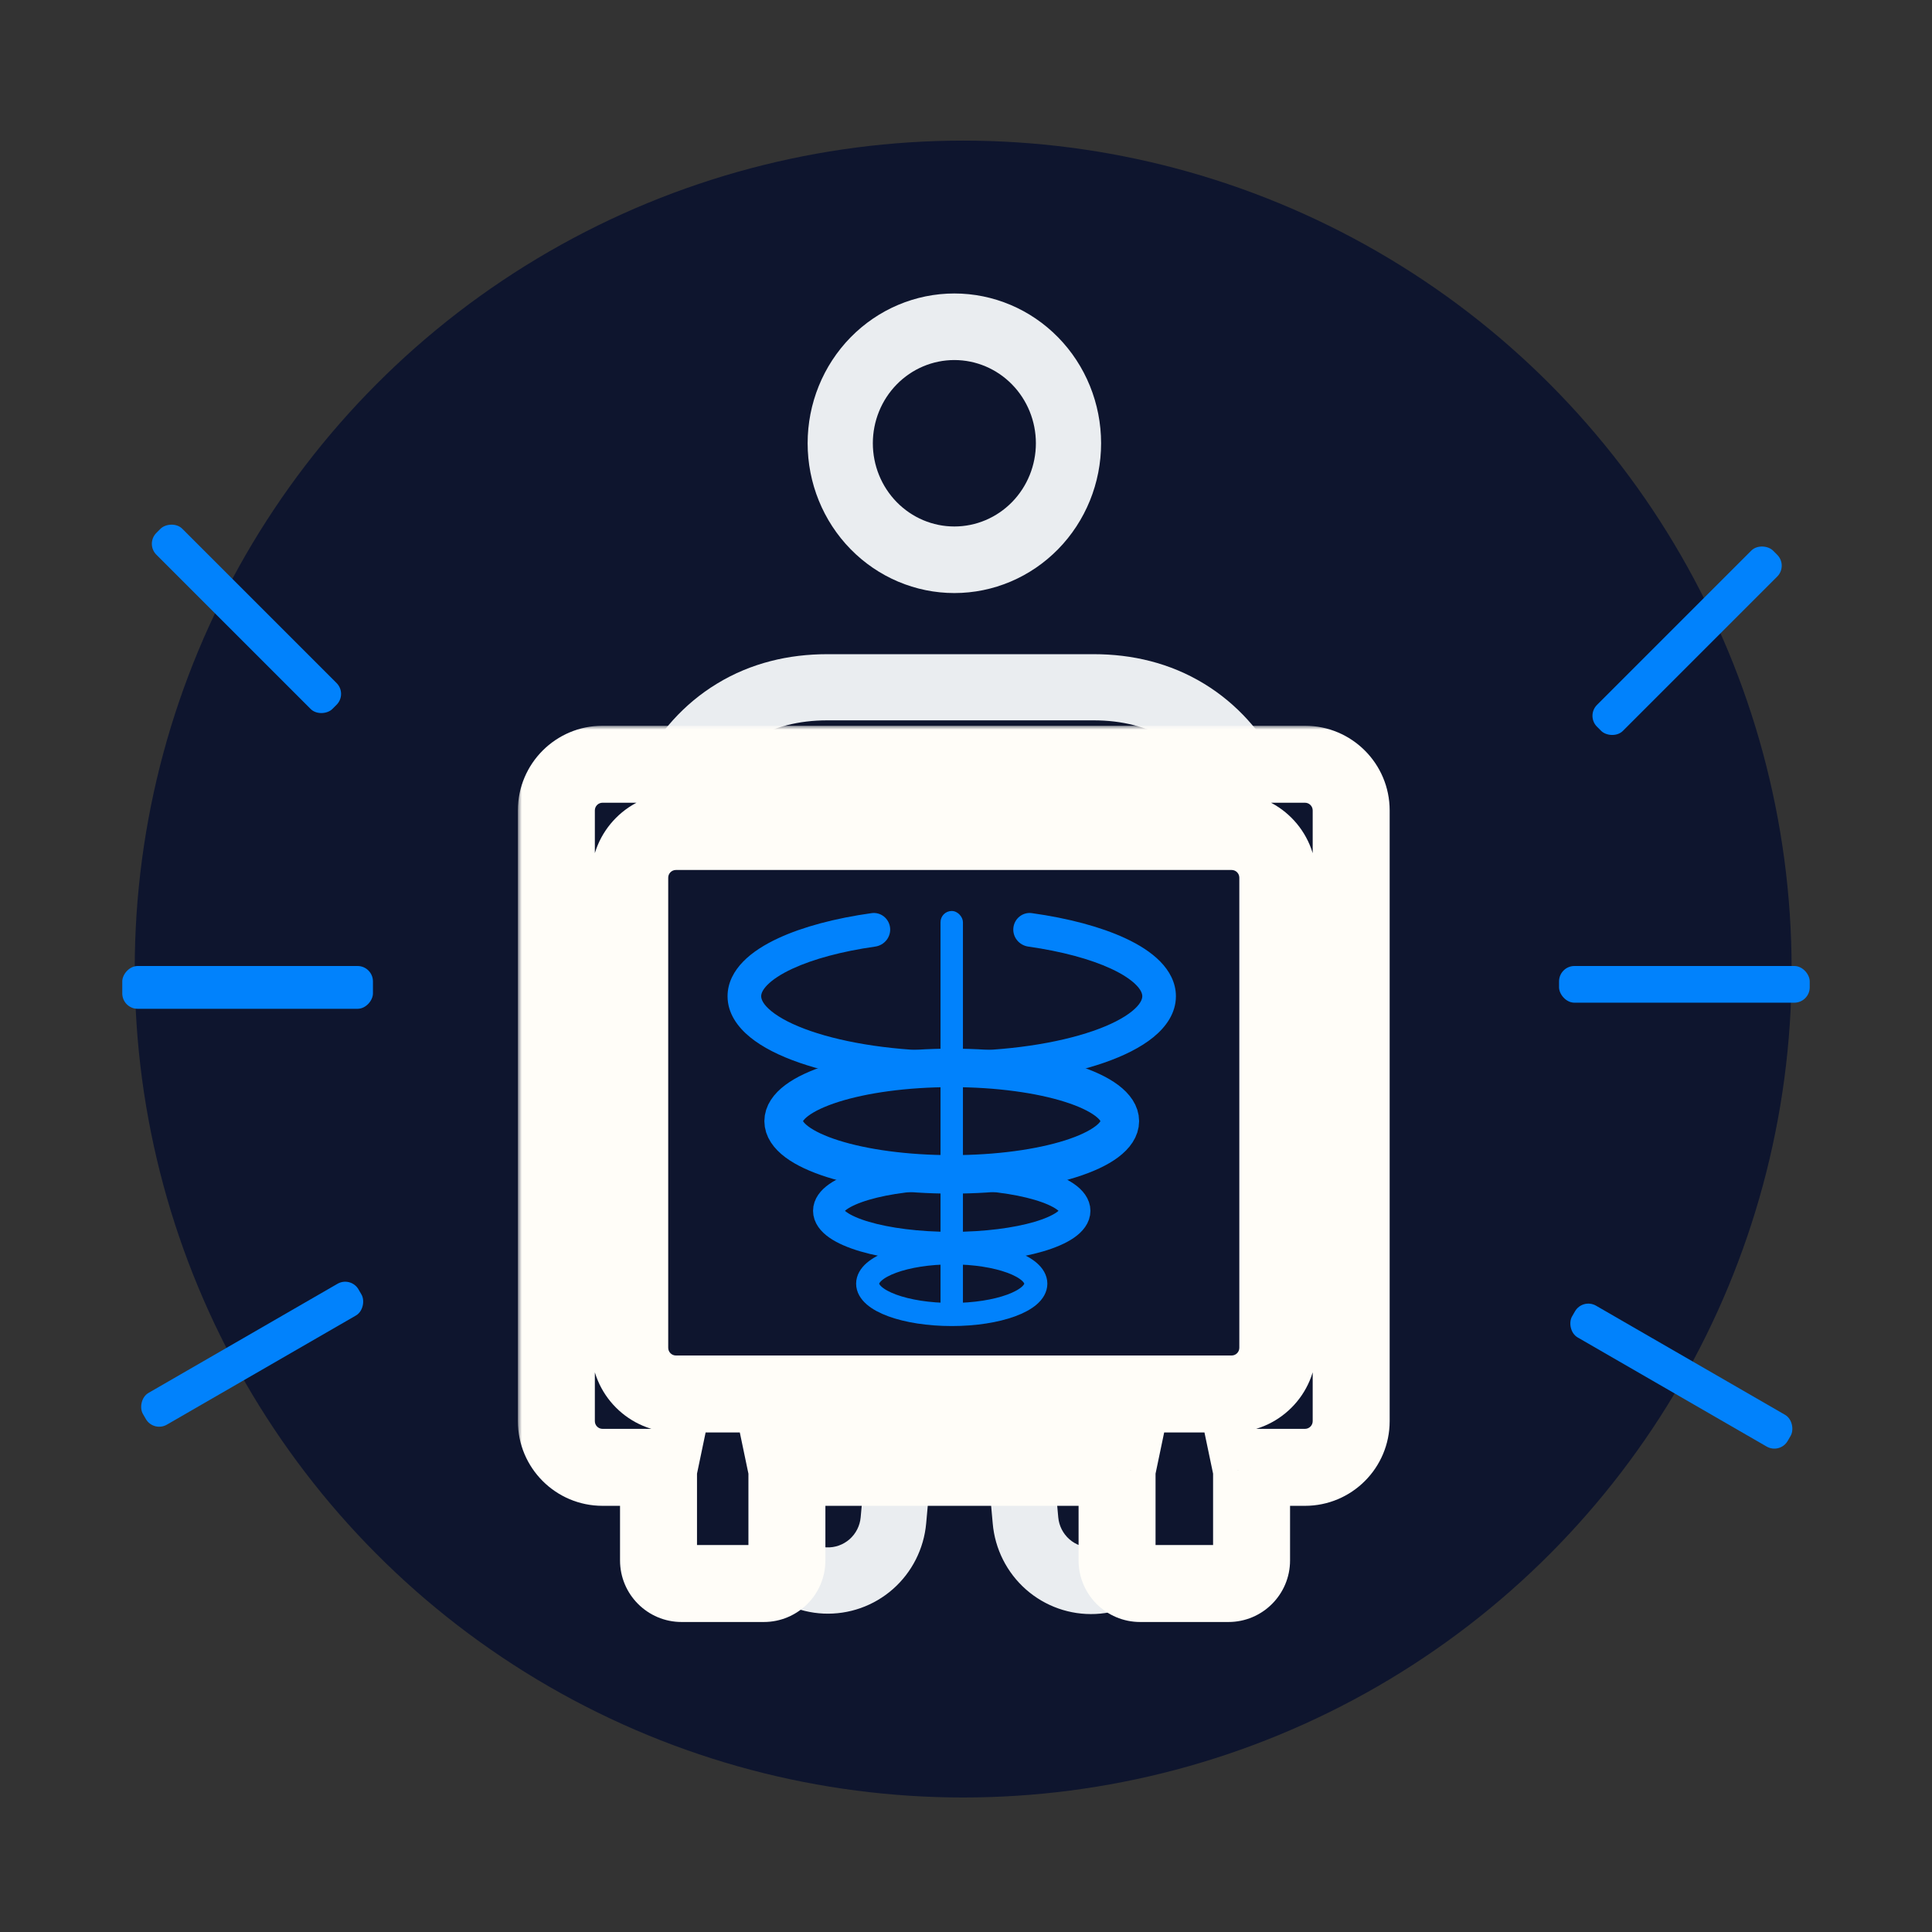 <svg width="251" height="251" viewBox="0 0 251 251" fill="none" xmlns="http://www.w3.org/2000/svg">
<rect x="0" y="0" width="251" height="251" fill="#333333" stroke="none"/>
<circle r="107.628" transform="matrix(1 0 -0 1 125.132 125.897)" fill="#0E152E"/>
<rect x="202.548" y="125.5" width="32.566" height="4.766" rx="2" fill="#0182FC"/>
<rect width="32.566" height="5.56" rx="2" transform="matrix(-1 0 0 1 48.452 125.5)" fill="#0182FC"/>
<rect x="206.061" y="92.996" width="32.349" height="4.766" rx="2" transform="rotate(-45 206.061 92.996)" fill="#0182FC"/>
<rect width="32.349" height="4.766" rx="2" transform="matrix(-0.707 -0.707 -0.707 0.707 45.14 90.151)" fill="#0182FC"/>
<rect x="205.62" y="168.631" width="32.349" height="4.766" rx="2" transform="rotate(30 205.62 168.631)" fill="#0182FC"/>
<rect width="32.349" height="4.766" rx="2" transform="matrix(-0.866 0.5 0.5 0.866 45.579 165.786)" fill="#0182FC"/>
<path fill-rule="evenodd" clip-rule="evenodd" d="M143.051 57.587C143.051 62.749 141.043 67.698 137.468 71.348C133.893 74.998 129.044 77.048 123.988 77.048C118.932 77.048 114.083 74.998 110.508 71.348C106.933 67.698 104.925 62.749 104.925 57.587C104.925 52.426 106.933 47.476 110.508 43.827C114.083 40.177 118.932 38.127 123.988 38.127C129.044 38.127 133.893 40.177 137.468 43.827C141.043 47.476 143.051 52.426 143.051 57.587ZM134.579 57.587C134.579 60.455 133.463 63.205 131.477 65.232C129.491 67.26 126.797 68.399 123.988 68.399C121.179 68.399 118.485 67.26 116.499 65.232C114.513 63.205 113.397 60.455 113.397 57.587C113.397 54.72 114.513 51.97 116.499 49.943C118.485 47.915 121.179 46.776 123.988 46.776C126.797 46.776 129.491 47.915 131.477 49.943C133.463 51.97 134.579 54.72 134.579 57.587Z" fill="#EAEDF0"/>
<path fill-rule="evenodd" clip-rule="evenodd" d="M93.141 88.824C97.58 86.116 102.507 84.99 107.462 84.99H142.099C147.059 84.99 151.981 86.116 156.424 88.824C160.788 91.478 163.946 95.204 166.163 99.288H155.761C154.662 98.085 153.412 97.038 151.998 96.177C149.101 94.411 145.76 93.586 142.099 93.586H107.462C103.805 93.586 100.464 94.411 97.563 96.177C96.149 97.038 94.9 98.085 93.802 99.288H83.402C85.619 95.201 88.777 91.478 93.141 88.824ZM94.744 190.633V196.734C94.739 200.056 96.009 203.25 98.288 205.653C100.568 208.056 103.681 209.481 106.979 209.632C110.277 209.782 113.506 208.647 115.993 206.462C118.479 204.277 120.032 201.211 120.327 197.903L120.983 190.633H112.403L111.816 197.121C111.718 198.224 111.2 199.245 110.372 199.974C109.543 200.702 108.467 201.081 107.368 201.031C106.269 200.981 105.231 200.506 104.471 199.706C103.711 198.906 103.288 197.841 103.288 196.734V190.633H94.744ZM136.899 190.633H128.313L128.97 197.903C129.252 201.221 130.8 204.3 133.289 206.496C135.778 208.692 139.015 209.834 142.322 209.683C145.629 209.532 148.749 208.099 151.03 205.686C153.311 203.272 154.575 200.064 154.557 196.734V190.633H146.012V196.734C146.013 197.841 145.589 198.906 144.829 199.706C144.069 200.506 143.032 200.981 141.932 201.031C140.833 201.081 139.757 200.702 138.929 199.974C138.1 199.245 137.583 198.224 137.485 197.121L136.899 190.633Z" fill="#EAEDF0"/>
<mask id="path-10-outside-1_4807_11745" maskUnits="userSpaceOnUse" x="67.281" y="94.288" width="114" height="117" fill="black">
<rect fill="white" x="67.281" y="94.288" width="114" height="117"/>
<path fill-rule="evenodd" clip-rule="evenodd" d="M78.281 99.288C74.968 99.288 72.281 101.974 72.281 105.288V184.633C72.281 187.947 74.968 190.633 78.281 190.633H85.616C85.575 190.832 85.553 191.039 85.553 191.25V202.725C85.553 204.382 86.896 205.725 88.553 205.725H99.233C100.89 205.725 102.233 204.382 102.233 202.725V191.25C102.233 191.039 102.211 190.832 102.17 190.633H145.189C145.148 190.832 145.126 191.039 145.126 191.25V202.725C145.126 204.382 146.469 205.725 148.126 205.725H159.6C161.257 205.725 162.6 204.382 162.6 202.725V191.25C162.6 191.039 162.578 190.832 162.537 190.633H169.541C172.854 190.633 175.541 187.947 175.541 184.633V105.288C175.541 101.974 172.854 99.288 169.541 99.288H78.281ZM87.813 108.026C84.499 108.026 81.813 110.712 81.813 114.026V175.102C81.813 178.415 84.499 181.102 87.813 181.102H160.009C163.323 181.102 166.009 178.415 166.009 175.102V114.026C166.009 110.712 163.323 108.026 160.009 108.026H87.813Z"/>
</mask>
<path fill-rule="evenodd" clip-rule="evenodd" d="M78.281 99.288C74.968 99.288 72.281 101.974 72.281 105.288V184.633C72.281 187.947 74.968 190.633 78.281 190.633H85.616C85.575 190.832 85.553 191.039 85.553 191.25V202.725C85.553 204.382 86.896 205.725 88.553 205.725H99.233C100.89 205.725 102.233 204.382 102.233 202.725V191.25C102.233 191.039 102.211 190.832 102.17 190.633H145.189C145.148 190.832 145.126 191.039 145.126 191.25V202.725C145.126 204.382 146.469 205.725 148.126 205.725H159.6C161.257 205.725 162.6 204.382 162.6 202.725V191.25C162.6 191.039 162.578 190.832 162.537 190.633H169.541C172.854 190.633 175.541 187.947 175.541 184.633V105.288C175.541 101.974 172.854 99.288 169.541 99.288H78.281ZM87.813 108.026C84.499 108.026 81.813 110.712 81.813 114.026V175.102C81.813 178.415 84.499 181.102 87.813 181.102H160.009C163.323 181.102 166.009 178.415 166.009 175.102V114.026C166.009 110.712 163.323 108.026 160.009 108.026H87.813Z" fill="#0E152E"/>
<path d="M85.616 190.633L90.511 191.656L91.77 185.633H85.616V190.633ZM102.17 190.633V185.633H96.016L97.275 191.656L102.17 190.633ZM145.189 190.633L150.083 191.656L151.343 185.633H145.189V190.633ZM162.537 190.633V185.633H156.383L157.643 191.656L162.537 190.633ZM77.281 105.288C77.281 104.736 77.729 104.288 78.281 104.288V94.288C72.206 94.288 67.281 99.213 67.281 105.288H77.281ZM77.281 184.633V105.288H67.281V184.633H77.281ZM78.281 185.633C77.729 185.633 77.281 185.185 77.281 184.633H67.281C67.281 190.708 72.206 195.633 78.281 195.633V185.633ZM85.616 185.633H78.281V195.633H85.616V185.633ZM90.553 191.25C90.553 191.384 90.539 191.521 90.511 191.656L80.722 189.61C80.611 190.143 80.553 190.693 80.553 191.25H90.553ZM90.553 202.725V191.25H80.553V202.725H90.553ZM88.553 200.725C89.657 200.725 90.553 201.62 90.553 202.725H80.553C80.553 207.143 84.135 210.725 88.553 210.725V200.725ZM99.233 200.725H88.553V210.725H99.233V200.725ZM97.233 202.725C97.233 201.62 98.129 200.725 99.233 200.725V210.725C103.652 210.725 107.233 207.143 107.233 202.725H97.233ZM97.233 191.25V202.725H107.233V191.25H97.233ZM97.275 191.656C97.247 191.521 97.233 191.384 97.233 191.25H107.233C107.233 190.693 107.175 190.143 107.064 189.61L97.275 191.656ZM145.189 185.633H102.17V195.633H145.189V185.633ZM150.126 191.25C150.126 191.384 150.112 191.521 150.083 191.656L140.295 189.61C140.183 190.143 140.126 190.693 140.126 191.25H150.126ZM150.126 202.725V191.25H140.126V202.725H150.126ZM148.126 200.725C149.23 200.725 150.126 201.62 150.126 202.725H140.126C140.126 207.143 143.707 210.725 148.126 210.725V200.725ZM159.6 200.725H148.126V210.725H159.6V200.725ZM157.6 202.725C157.6 201.62 158.496 200.725 159.6 200.725V210.725C164.019 210.725 167.6 207.143 167.6 202.725H157.6ZM157.6 191.25V202.725H167.6V191.25H157.6ZM157.643 191.656C157.614 191.521 157.6 191.384 157.6 191.25H167.6C167.6 190.693 167.543 190.143 167.431 189.61L157.643 191.656ZM169.541 185.633H162.537V195.633H169.541V185.633ZM170.541 184.633C170.541 185.185 170.093 185.633 169.541 185.633V195.633C175.616 195.633 180.541 190.708 180.541 184.633H170.541ZM170.541 105.288V184.633H180.541V105.288H170.541ZM169.541 104.288C170.093 104.288 170.541 104.736 170.541 105.288H180.541C180.541 99.213 175.616 94.288 169.541 94.288V104.288ZM78.281 104.288H169.541V94.288H78.281V104.288ZM86.813 114.026C86.813 113.473 87.261 113.026 87.813 113.026V103.026C81.738 103.026 76.813 107.95 76.813 114.026H86.813ZM86.813 175.102V114.026H76.813V175.102H86.813ZM87.813 176.102C87.261 176.102 86.813 175.654 86.813 175.102H76.813C76.813 181.177 81.738 186.102 87.813 186.102V176.102ZM160.009 176.102H87.813V186.102H160.009V176.102ZM161.009 175.102C161.009 175.654 160.562 176.102 160.009 176.102V186.102C166.084 186.102 171.009 181.177 171.009 175.102H161.009ZM161.009 114.026V175.102H171.009V114.026H161.009ZM160.009 113.026C160.562 113.026 161.009 113.473 161.009 114.026H171.009C171.009 107.95 166.084 103.026 160.009 103.026V113.026ZM87.813 113.026H160.009V103.026H87.813V113.026Z" fill="#FFFDF8" mask="url(#path-10-outside-1_4807_11745)"/>
<rect x="122.19" y="118.352" width="2.912" height="52.424" rx="1.456" fill="#0182FC"/>
<path fill-rule="evenodd" clip-rule="evenodd" d="M99.683 127.97C99.024 128.643 98.891 129.129 98.891 129.428C98.891 129.791 99.1 130.457 100.206 131.361C101.296 132.251 103.005 133.151 105.311 133.947C109.901 135.534 116.384 136.555 123.647 136.555C130.91 136.555 137.393 135.534 141.983 133.947C144.289 133.151 145.998 132.251 147.088 131.361C148.194 130.457 148.403 129.791 148.403 129.428C148.403 129.129 148.27 128.643 147.611 127.97C146.943 127.288 145.86 126.553 144.318 125.84C141.669 124.616 137.977 123.602 133.591 122.978C132.397 122.808 131.527 121.736 131.656 120.536C131.785 119.337 132.863 118.465 134.058 118.632C138.795 119.295 142.978 120.409 146.151 121.874C147.971 122.715 149.564 123.721 150.732 124.914C151.909 126.116 152.771 127.639 152.771 129.428C152.771 131.636 151.472 133.42 149.852 134.744C148.215 136.081 145.98 137.188 143.41 138.076C138.25 139.86 131.262 140.923 123.647 140.923C116.031 140.923 109.044 139.86 103.884 138.076C101.314 137.188 99.078 136.081 97.442 134.744C95.822 133.42 94.522 131.636 94.522 129.428C94.522 127.639 95.385 126.116 96.562 124.914C97.73 123.721 99.323 122.715 101.143 121.874C104.316 120.409 108.499 119.295 113.236 118.632C114.431 118.465 115.509 119.337 115.638 120.536C115.767 121.736 114.897 122.808 113.703 122.978C109.317 123.602 105.625 124.616 102.976 125.84C101.434 126.553 100.351 127.288 99.683 127.97Z" fill="#0182FC"/>
<ellipse cx="123.647" cy="145.655" rx="21.843" ry="6.917" stroke="#0182FC" stroke-width="5"/>
<ellipse cx="123.647" cy="157.306" rx="16.018" ry="4.733" stroke="#0182FC" stroke-width="4"/>
<ellipse cx="123.647" cy="166.771" rx="10.922" ry="4.005" stroke="#0182FC" stroke-width="3"/>
</svg>
